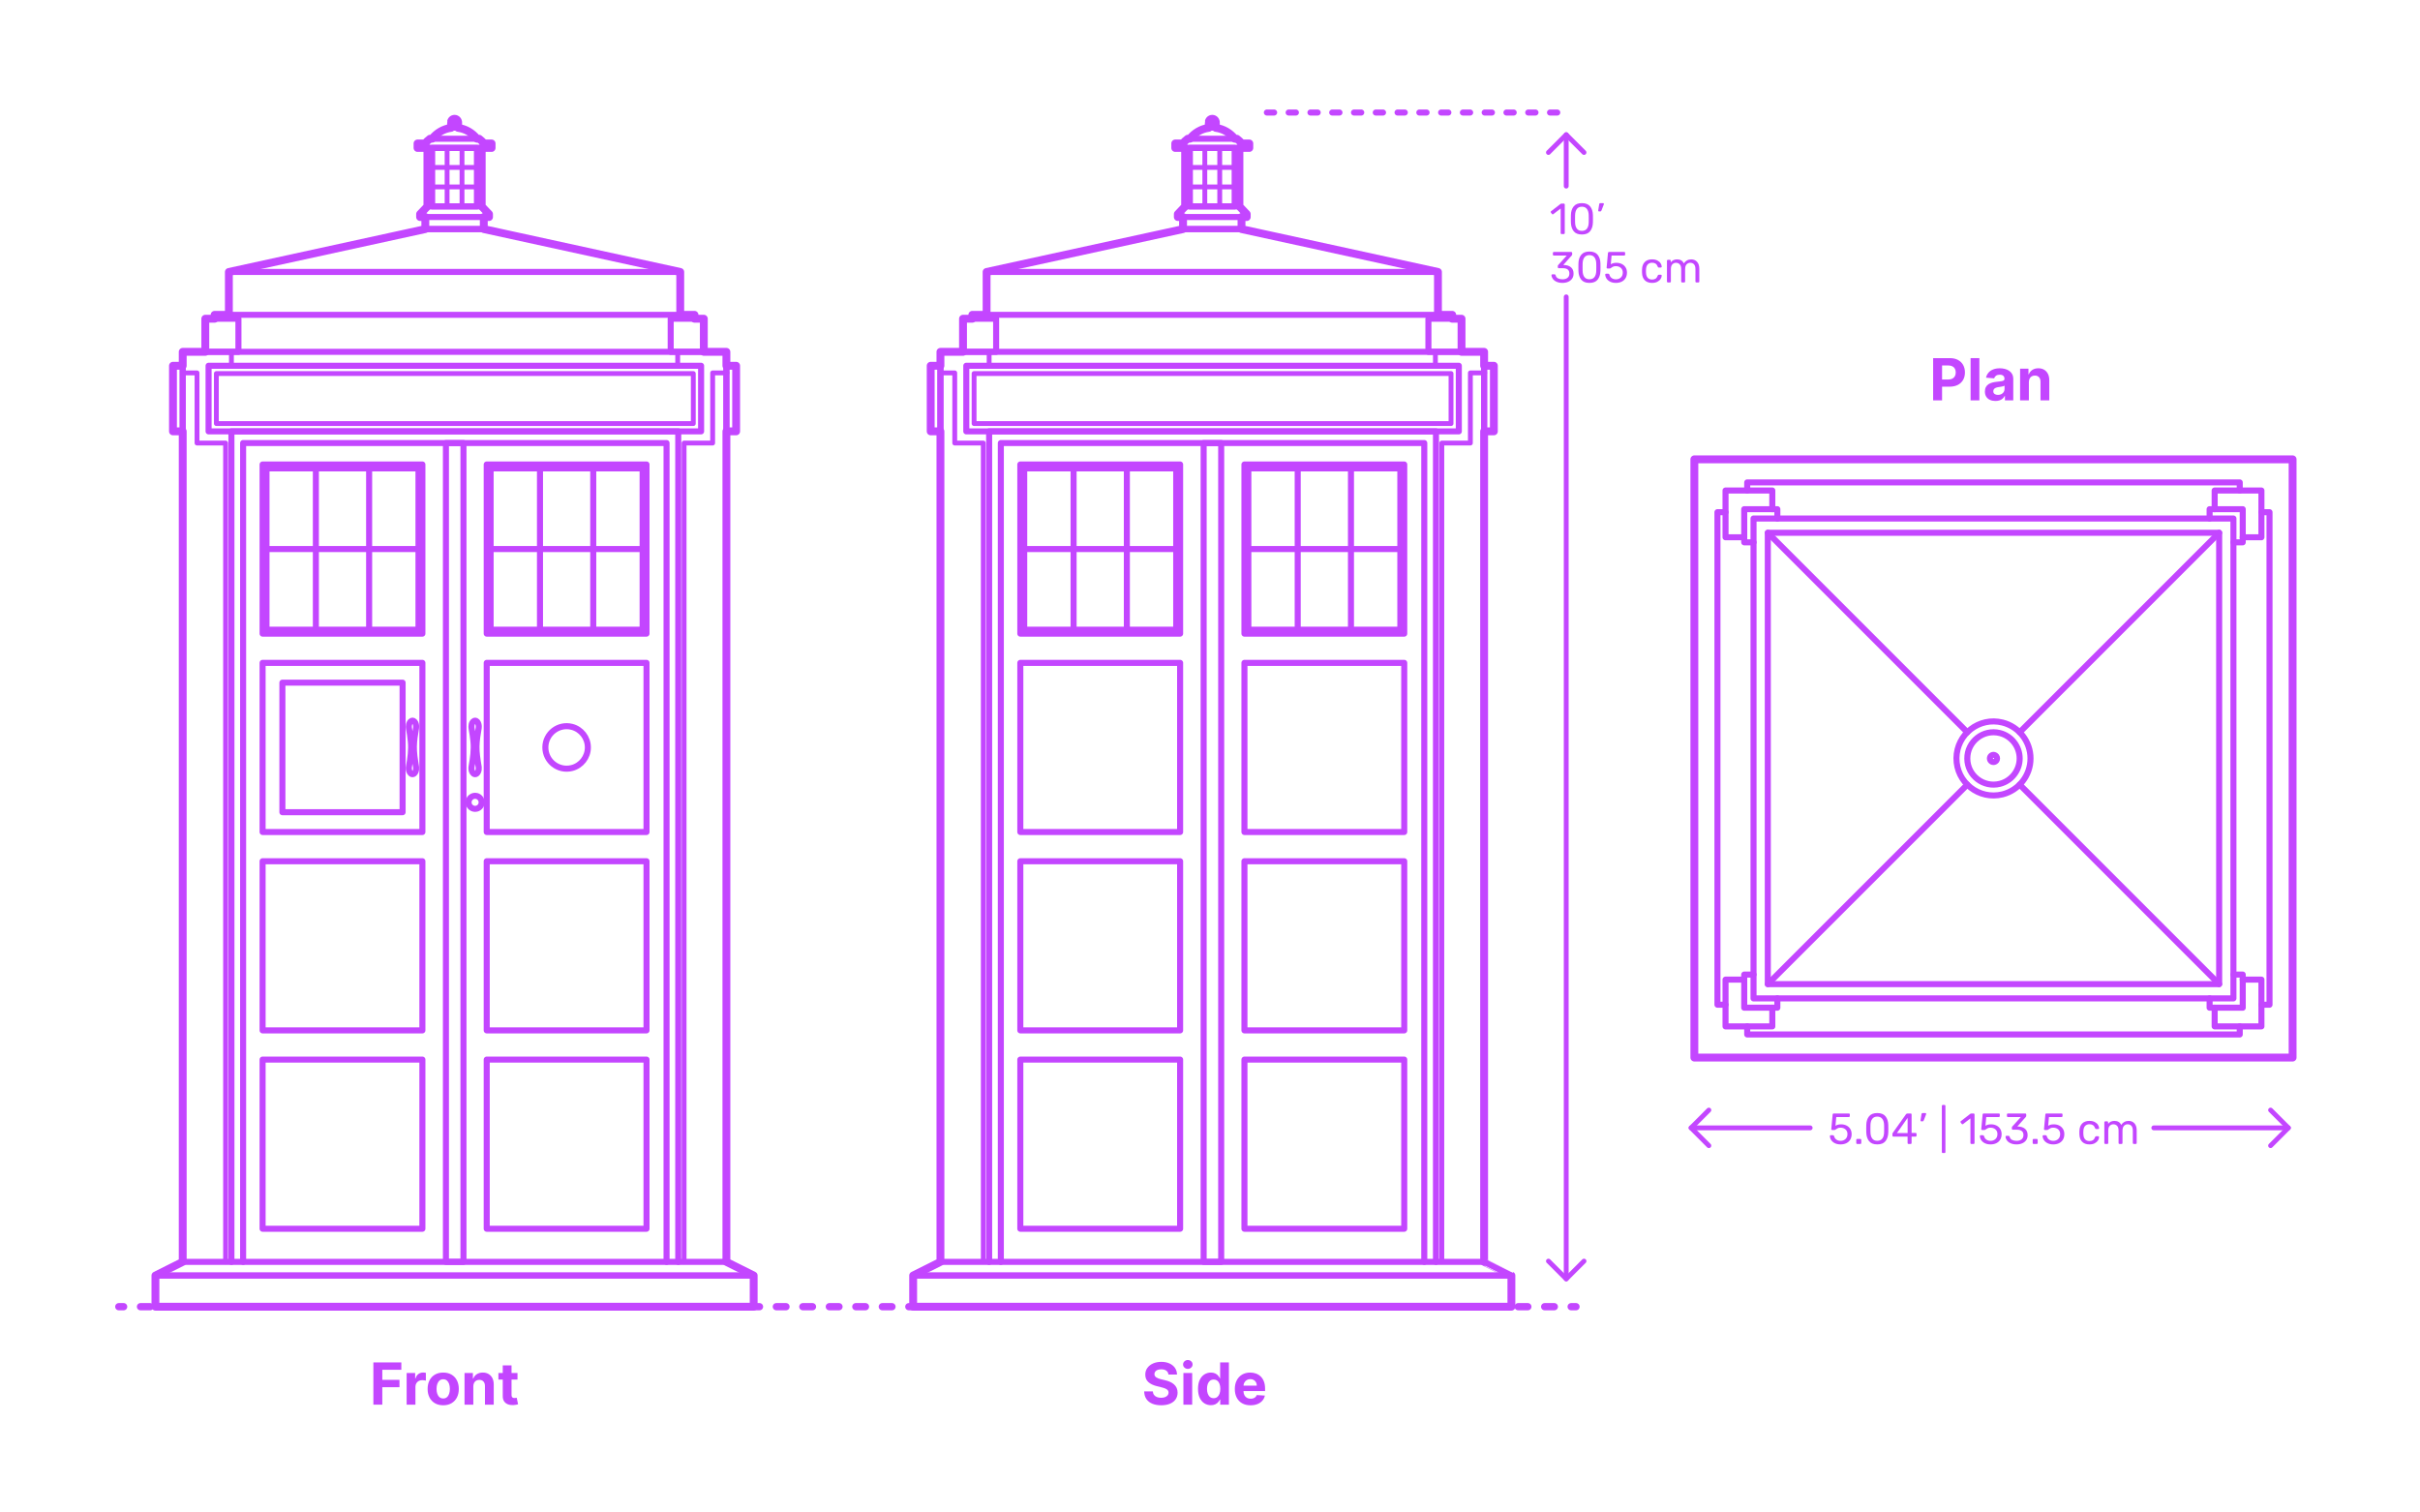 <svg xmlns="http://www.w3.org/2000/svg" xmlns:xlink="http://www.w3.org/1999/xlink" width="1e3" height="625" viewBox="0 0 1e3 625" enable-background="new 0 0 1000 625"><g id="FILL-BACKGROUND"><rect x="0" fill="#fff" width="1e3" height="625"/></g><g id="N-TEXT"><g id="MTEXT_87_"><g><g><g><path fill="#c346ff" d="M798.816 165.443v-17.454h6.887c1.324.0 2.452.251 3.384.754s1.644 1.199 2.135 2.088c.491.89.737 1.913.737 3.072s-.25 2.182-.75 3.068-1.223 1.577-2.169 2.071-2.09.741-3.431.741h-4.389v-2.957h3.792c.71.0 1.297-.124 1.76-.371s.81-.591 1.04-1.031.346-.947.346-1.521c0-.579-.115-1.086-.346-1.521-.23-.435-.578-.772-1.044-1.014s-1.057-.362-1.772-.362h-2.489v14.438H798.816z"/><path fill="#c346ff" d="M817.924 147.989v17.454h-3.63v-17.454h3.63z"/><path fill="#c346ff" d="M824.555 165.69c-.835.0-1.579-.146-2.232-.438-.654-.293-1.17-.728-1.547-1.305-.378-.576-.567-1.297-.567-2.16.0-.728.134-1.338.4-1.832.268-.495.631-.893 1.092-1.193.46-.301.984-.528 1.572-.682s1.206-.262 1.854-.324c.761-.079 1.375-.154 1.841-.226s.804-.178 1.015-.32c.21-.142.314-.352.314-.63v-.052c0-.539-.169-.957-.507-1.253-.338-.295-.816-.442-1.436-.442-.654.0-1.174.144-1.56.43-.387.287-.643.646-.768 1.078l-3.357-.272c.17-.795.505-1.484 1.005-2.066.5-.583 1.146-1.031 1.939-1.347.792-.315 1.711-.474 2.757-.474.728.0 1.425.086 2.093.256.667.171 1.261.435 1.781.793.52.357.93.816 1.231 1.376s.451 1.229.451 2.008v8.829h-3.443v-1.815h-.102c-.211.409-.492.769-.844 1.078-.353.31-.775.552-1.271.725C825.773 165.604 825.202 165.69 824.555 165.69zM825.595 163.185c.534.0 1.006-.106 1.415-.319s.729-.501.963-.865c.232-.363.35-.775.35-1.235v-1.39c-.114.074-.269.141-.465.2s-.416.114-.66.162c-.245.049-.489.091-.733.128s-.466.069-.665.098c-.426.062-.798.162-1.116.299-.318.136-.565.319-.741.55-.177.229-.265.516-.265.856.0.494.181.871.541 1.129C824.579 163.056 825.038 163.185 825.595 163.185z"/><path fill="#c346ff" d="M838.378 157.875v7.568h-3.63v-13.091h3.46v2.31h.153c.29-.762.775-1.365 1.457-1.812.683-.445 1.509-.669 2.48-.669.909.0 1.701.199 2.378.597.676.398 1.201.965 1.576 1.7.375.736.562 1.612.562 2.63v8.335h-3.63v-7.688c.005-.801-.199-1.428-.614-1.879-.415-.452-.985-.678-1.713-.678-.488.0-.919.105-1.291.315s-.662.516-.869.916C838.49 156.831 838.384 157.312 838.378 157.875z"/></g></g></g></g><g id="MTEXT_5_"><g><g><g><path fill="#c346ff" d="M154.285 580.443v-17.454h11.558v3.042h-7.867v4.159h7.1v3.043h-7.1v7.21h-3.691z"/><path fill="#c346ff" d="M168.033 580.443v-13.091h3.52v2.284h.137c.238-.812.639-1.428 1.201-1.846.562-.417 1.21-.626 1.943-.626.182.0.378.012.588.034s.395.054.554.094v3.222c-.17-.052-.406-.097-.707-.137s-.577-.06-.826-.06c-.534.0-1.011.115-1.428.345-.418.23-.747.55-.989.959-.241.409-.362.881-.362 1.415v7.406H168.033z"/><path fill="#c346ff" d="M183.144 580.699c-1.323.0-2.467-.283-3.43-.849-.964-.564-1.706-1.354-2.229-2.369-.522-1.014-.783-2.191-.783-3.532.0-1.353.261-2.536.783-3.55.523-1.015 1.266-1.804 2.229-2.369.963-.565 2.106-.849 3.43-.849s2.468.283 3.431.849 1.706 1.354 2.229 2.369c.522 1.014.784 2.197.784 3.55.0 1.341-.262 2.519-.784 3.532-.522 1.015-1.266 1.805-2.229 2.369C185.611 580.416 184.468 580.699 183.144 580.699zM183.161 577.887c.602.0 1.104-.172 1.509-.516.403-.344.708-.814.916-1.411.207-.596.311-1.275.311-2.036.0-.762-.104-1.44-.311-2.037-.208-.597-.513-1.068-.916-1.415-.404-.347-.907-.52-1.509-.52-.608.0-1.118.173-1.53.52s-.722.818-.929 1.415-.312 1.275-.312 2.037c0 .761.104 1.44.312 2.036.207.597.517 1.067.929 1.411S182.553 577.887 183.161 577.887z"/><path fill="#c346ff" d="M195.586 572.875v7.568h-3.63v-13.091h3.46v2.31h.153c.29-.762.775-1.365 1.457-1.812.683-.445 1.509-.669 2.48-.669.909.0 1.701.199 2.378.597.676.398 1.201.965 1.576 1.7.375.736.562 1.612.562 2.63v8.335h-3.63v-7.688c.005-.801-.199-1.428-.614-1.879-.415-.452-.985-.678-1.713-.678-.488.0-.919.105-1.291.315s-.662.516-.869.916C195.698 571.831 195.592 572.312 195.586 572.875z"/><path fill="#c346ff" d="M213.842 567.353v2.728h-7.884v-2.728H213.842zM207.748 564.216h3.631v12.205c0 .335.051.595.153.779.102.185.245.314.43.388.185.074.399.111.644.111.171.0.341-.016.512-.047s.301-.056.392-.072l.571 2.701c-.182.057-.438.124-.767.2-.33.077-.73.124-1.202.141-.875.034-1.641-.082-2.297-.35-.656-.267-1.166-.682-1.529-1.244-.364-.562-.543-1.272-.537-2.131V564.216z"/></g></g></g></g><g id="MTEXT_2_"><g><g><g><path fill="#c346ff" d="M482.829 568.009c-.067-.688-.36-1.222-.877-1.603-.518-.381-1.219-.571-2.105-.571-.603.0-1.111.084-1.525.252-.415.168-.731.399-.95.694-.219.296-.328.631-.328 1.006-.012.312.055.585.2.818.145.232.345.434.601.601.256.168.551.312.887.435.335.122.692.226 1.073.312l1.568.375c.762.17 1.46.397 2.097.682s1.188.634 1.653 1.048c.466.415.828.903 1.087 1.466.258.562.391 1.208.396 1.936-.006 1.067-.277 1.992-.814 2.773s-1.31 1.387-2.318 1.815c-1.008.429-2.223.644-3.644.644-1.409.0-2.635-.216-3.677-.647-1.043-.432-1.855-1.072-2.438-1.922-.583-.85-.889-1.902-.917-3.158h3.571c.04.586.209 1.073.507 1.462.299.39.699.682 1.202.878s1.072.294 1.709.294c.625.0 1.169-.091 1.632-.272s.822-.435 1.078-.759.384-.696.384-1.116c0-.393-.115-.722-.346-.989-.229-.267-.565-.494-1.005-.682s-.979-.357-1.615-.511l-1.9-.478c-1.472-.358-2.634-.918-3.486-1.679-.853-.762-1.275-1.787-1.27-3.077-.006-1.057.276-1.979.848-2.77s1.356-1.406 2.356-1.85 2.137-.665 3.409-.665c1.296.0 2.428.222 3.396.665s1.723 1.06 2.263 1.85.818 1.704.835 2.744H482.829z"/><path fill="#c346ff" d="M490.841 565.665c-.54.0-1.003-.179-1.39-.537-.386-.357-.579-.79-.579-1.295.0-.506.193-.939.579-1.3.387-.361.847-.542 1.381-.542.546.0 1.01.18 1.394.537.384.358.575.79.575 1.296s-.191.938-.575 1.3C491.842 565.484 491.381 565.665 490.841 565.665zM489.009 580.443v-13.091h3.63v13.091h-3.63z"/><path fill="#c346ff" d="M500.359 580.656c-.994.0-1.894-.257-2.697-.771-.804-.514-1.44-1.272-1.909-2.275s-.703-2.234-.703-3.694c0-1.5.241-2.749.725-3.746.482-.997 1.126-1.744 1.931-2.241.804-.497 1.686-.746 2.646-.746.732.0 1.345.124 1.836.371s.89.554 1.193.921c.304.366.535.726.694 1.078h.111v-6.562h3.622v17.454h-3.58v-2.097h-.153c-.17.364-.41.724-.72 1.078-.31.355-.71.649-1.202.882C501.662 580.54 501.064 580.656 500.359 580.656zM501.51 577.768c.586.0 1.081-.161 1.487-.481.406-.321.719-.771.938-1.352.219-.579.328-1.258.328-2.037.0-.778-.107-1.454-.323-2.028-.216-.573-.528-1.017-.938-1.329s-.906-.469-1.492-.469c-.596.0-1.099.162-1.508.485-.409.324-.719.773-.93 1.347-.21.574-.314 1.239-.314 1.994.0.762.106 1.434.319 2.016.213.583.522 1.037.929 1.364C500.412 577.604 500.914 577.768 501.51 577.768z"/><path fill="#c346ff" d="M516.749 580.699c-1.347.0-2.505-.274-3.474-.822-.969-.549-1.714-1.327-2.237-2.336-.522-1.008-.783-2.203-.783-3.583.0-1.347.261-2.528.783-3.546.523-1.017 1.261-1.81 2.212-2.378.952-.568 2.069-.853 3.354-.853.864.0 1.669.139 2.417.414.747.275 1.4.688 1.96 1.239.56.552.995 1.243 1.308 2.076.312.832.469 1.805.469 2.919v.997h-11.054v-2.25h7.637c0-.522-.114-.986-.341-1.39-.228-.403-.541-.72-.942-.95-.4-.23-.864-.345-1.394-.345-.551.0-1.038.126-1.461.379-.424.253-.755.591-.993 1.015-.238.423-.361.894-.366 1.41v2.139c0 .648.12 1.208.362 1.68.241.472.583.835 1.026 1.091s.969.384 1.577.384c.403.0.772-.058 1.107-.171.336-.113.622-.284.861-.512.238-.227.42-.505.545-.835l3.358.222c-.171.807-.519 1.51-1.044 2.109s-1.202 1.065-2.028 1.397C518.781 580.533 517.828 580.699 516.749 580.699z"/></g></g></g></g></g><g id="_x32_D_x24_AG-DIAGRAM"><g id="POLYLINE_85_"><g><g><line fill="none" stroke="#c346ff" stroke-width="3" stroke-linecap="round" stroke-linejoin="round" x1="49.087" y1="539.962" x2="51.087" y2="539.962"/><line fill="none" stroke="#c346ff" stroke-width="3" stroke-linecap="round" stroke-linejoin="round" stroke-dasharray="3.981,6.967" x1="58.054" y1="539.962" x2="645.756" y2="539.962"/><line fill="none" stroke="#c346ff" stroke-width="3" stroke-linecap="round" stroke-linejoin="round" x1="649.239" y1="539.962" x2="651.239" y2="539.962"/></g></g></g></g><g id="N-DIMENSIONS"><g><g id="POLYLINE_669_"><polyline fill="none" stroke="#c346ff" stroke-width="2" stroke-linecap="round" stroke-linejoin="round" stroke-miterlimit="10" points="654.546,521.129 647.198,528.476 639.851,521.129"/></g><g id="POLYLINE_668_"><polyline fill="none" stroke="#c346ff" stroke-width="2" stroke-linecap="round" stroke-linejoin="round" stroke-miterlimit="10" points="654.546,63.006 647.198,55.658 639.851,63.006"/></g><g id="MTEXT_1_"><g><g><g><path fill="#c346ff" d="M645.013 96.604c-.072-.078-.108-.177-.108-.297V86.154l-3.023 2.322c-.084.072-.174.107-.27.107-.108.0-.21-.059-.306-.18l-.433-.558c-.06-.084-.09-.168-.09-.252.0-.132.06-.239.18-.324l3.906-3.024c.132-.083.288-.125.468-.125h.846c.12.0.219.039.297.117s.117.177.117.297v11.771c0 .12-.039.219-.117.297s-.177.117-.297.117h-.882C645.181 96.721 645.085 96.682 645.013 96.604z"/><path fill="#c346ff" d="M650.277 95.541c-.714-.905-1.095-2.09-1.143-3.555l-.019-1.548.019-1.602c.036-1.452.417-2.631 1.143-3.537.727-.906 1.857-1.358 3.394-1.358 1.548.0 2.685.452 3.411 1.358s1.106 2.085 1.143 3.537c.012.336.018.87.018 1.602.0.708-.006 1.224-.018 1.548-.048 1.465-.429 2.649-1.143 3.555-.715.906-1.852 1.359-3.411 1.359C652.123 96.9 650.991 96.447 650.277 95.541zM655.759 94.488c.468-.611.714-1.476.738-2.592.012-.348.018-.846.018-1.494.0-.66-.006-1.152-.018-1.476-.024-1.104-.273-1.965-.747-2.583-.475-.618-1.168-.928-2.079-.928-.912.0-1.603.31-2.07.928s-.714 1.479-.738 2.583l-.018 1.476.018 1.494c.024 1.116.271 1.98.738 2.592.468.612 1.158.918 2.07.918C654.595 95.406 655.291 95.101 655.759 94.488z"/><path fill="#c346ff" d="M660.475 87.262c-.048-.066-.066-.158-.054-.279l.396-2.52c.048-.348.216-.521.504-.521h1.152c.084.0.153.029.207.09.054.06.081.132.081.215.0.121-.018.217-.054.289l-.937 2.43c-.06.132-.126.23-.198.297-.071.066-.18.1-.323.1h-.559C660.595 87.361 660.522 87.328 660.475 87.262z"/><path fill="#c346ff" d="M643.231 116.441c-.685-.307-1.203-.705-1.558-1.197-.354-.492-.543-1.002-.566-1.529.0-.108.036-.195.107-.262.072-.066.162-.1.271-.1h.81c.132.0.24.027.324.082.084.054.15.158.198.314.155.612.495 1.045 1.017 1.297s1.137.377 1.845.377c.864.0 1.551-.207 2.062-.621.51-.414.765-1.004.765-1.772.0-1.464-.895-2.196-2.682-2.196h-1.692c-.12.0-.219-.039-.297-.117s-.117-.176-.117-.297v-.468c0-.181.066-.336.198-.468l3.51-3.889h-5.327c-.12.0-.22-.035-.298-.107s-.116-.168-.116-.288v-.647c0-.133.038-.237.116-.315s.178-.117.298-.117h7.127c.132.0.237.039.315.117.077.078.117.183.117.315v.594c0 .132-.061.27-.181.414l-3.51 3.941h.288c1.224.036 2.192.354 2.907.954.714.601 1.07 1.476 1.07 2.628.0.792-.195 1.474-.585 2.043-.39.57-.933 1.008-1.629 1.314s-1.482.459-2.357.459C644.725 116.9 643.915 116.747 643.231 116.441z"/><path fill="#c346ff" d="M653.392 115.541c-.714-.906-1.096-2.091-1.144-3.555l-.018-1.549.018-1.602c.036-1.451.417-2.631 1.144-3.537.726-.906 1.856-1.358 3.393-1.358 1.548.0 2.686.452 3.411 1.358s1.107 2.086 1.144 3.537c.012.336.018.871.018 1.602.0.709-.006 1.225-.018 1.549-.049 1.464-.43 2.648-1.144 3.555s-1.851 1.359-3.411 1.359C655.236 116.9 654.105 116.447 653.392 115.541zM658.872 114.488c.469-.612.714-1.477.738-2.592.012-.348.019-.846.019-1.494.0-.66-.007-1.152-.019-1.477-.024-1.104-.273-1.965-.747-2.582-.474-.619-1.167-.928-2.079-.928s-1.602.309-2.069.928c-.469.617-.715 1.479-.738 2.582l-.019 1.477.019 1.494c.023 1.115.27 1.979.738 2.592.468.611 1.157.918 2.069.918C657.708 115.406 658.404 115.1 658.872 114.488z"/><path fill="#c346ff" d="M665.389 116.414c-.66-.324-1.164-.747-1.512-1.27-.349-.521-.534-1.082-.559-1.682v-.037c0-.096.036-.174.108-.233.071-.06.155-.091.252-.091h.882c.252.0.414.133.486.396.18.648.513 1.131.999 1.449.485.318 1.047.477 1.683.477.815.0 1.494-.248 2.034-.746s.81-1.186.81-2.062c0-.804-.27-1.442-.81-1.917s-1.219-.711-2.034-.711c-.432.0-.78.054-1.044.162-.265.107-.534.264-.811.468-.155.12-.285.207-.387.261-.102.055-.213.082-.333.082h-.864c-.107.0-.204-.039-.287-.117-.085-.078-.12-.172-.108-.279l.558-5.994c.036-.3.187-.45.45-.45h6.229c.132.0.233.036.306.108s.108.174.108.306v.666c0 .12-.039.216-.117.288s-.178.107-.297.107h-5.185l-.324 3.619c.576-.408 1.351-.613 2.322-.613.804.0 1.536.16 2.196.478.659.318 1.185.783 1.575 1.396.39.611.585 1.338.585 2.178.0.889-.195 1.652-.585 2.295-.391.643-.931 1.128-1.62 1.458-.69.33-1.479.495-2.367.495C666.828 116.9 666.048 116.738 665.389 116.414z"/><path fill="#c346ff" d="M679.662 115.811c-.72-.725-1.098-1.742-1.134-3.051l-.019-.72.019-.72c.036-1.309.414-2.324 1.134-3.051s1.722-1.09 3.006-1.09c.864.0 1.593.153 2.187.459.595.307 1.038.688 1.332 1.144s.453.912.478 1.368c.012.107-.027.204-.117.287-.09.085-.188.127-.297.127h-.792c-.12.0-.21-.027-.271-.081-.06-.054-.119-.153-.18-.298-.216-.587-.513-1.004-.891-1.25s-.855-.369-1.432-.369c-.756.0-1.355.234-1.8.701-.444.469-.684 1.183-.72 2.143l-.018.63.018.63c.036.961.275 1.674.72 2.143.444.468 1.044.701 1.8.701.588.0 1.068-.123 1.44-.369.372-.245.666-.662.882-1.25.061-.145.12-.243.18-.297.061-.055.15-.082.271-.082h.792c.108.0.207.043.297.127s.129.18.117.287c-.024.445-.184.895-.478 1.351s-.737.84-1.332 1.151c-.594.312-1.322.469-2.187.469C681.384 116.9 680.382 116.537 679.662 115.811z"/><path fill="#c346ff" d="M688.94 116.604c-.078-.078-.116-.178-.116-.297v-8.532c0-.12.038-.22.116-.298.078-.077.178-.116.298-.116h.756c.119.0.216.039.288.116.071.078.107.178.107.298v.612c.648-.805 1.524-1.207 2.628-1.207 1.319.0 2.256.553 2.808 1.656.288-.504.699-.906 1.233-1.205.533-.301 1.131-.451 1.791-.451.983.0 1.788.336 2.412 1.008.623.673.936 1.645.936 2.916v5.203c0 .119-.039.219-.117.297s-.177.117-.297.117h-.773c-.12.0-.22-.039-.298-.117s-.116-.178-.116-.297v-5.041c0-.959-.198-1.646-.595-2.061-.396-.414-.918-.621-1.565-.621-.576.0-1.071.213-1.485.639-.414.427-.621 1.107-.621 2.043v5.041c0 .119-.039.219-.117.297s-.177.117-.297.117h-.792c-.12.0-.219-.039-.297-.117s-.117-.178-.117-.297v-5.041c0-.947-.207-1.631-.62-2.051-.414-.42-.928-.631-1.539-.631-.576.0-1.071.211-1.485.631s-.62 1.098-.62 2.033v5.059c0 .119-.04.219-.117.297-.078.078-.178.117-.297.117h-.792C689.118 116.721 689.019 116.682 688.94 116.604z"/></g></g></g></g><g id="POLYLINE_667_"><line fill="none" stroke="#c346ff" stroke-width="2" stroke-linecap="round" stroke-linejoin="round" stroke-miterlimit="10" x1="647.198" y1="528.476" x2="647.198" y2="122.672"/></g><g id="POLYLINE_666_"><line fill="none" stroke="#c346ff" stroke-width="2" stroke-linecap="round" stroke-linejoin="round" stroke-miterlimit="10" x1="647.198" y1="76.909" x2="647.198" y2="55.658"/></g></g><g><g id="POLYLINE_792_"><polyline fill="none" stroke="#c346ff" stroke-width="2" stroke-linecap="round" stroke-linejoin="round" stroke-miterlimit="10" points="938.26,458.72 945.608,466.067 938.26,473.415"/></g><g id="POLYLINE_791_"><polyline fill="none" stroke="#c346ff" stroke-width="2" stroke-linecap="round" stroke-linejoin="round" stroke-miterlimit="10" points="706.137,458.72 698.789,466.067 706.137,473.415"/></g><g id="MTEXT_3_"><g><g><g><path fill="#c346ff" d="M758.231 472.414c-.66-.323-1.164-.746-1.512-1.269-.349-.522-.534-1.083-.559-1.683v-.036c0-.097.036-.174.108-.233.071-.061.155-.091.252-.091h.882c.252.0.414.132.486.396.18.648.513 1.132.999 1.449.485.318 1.046.478 1.682.478.816.0 1.494-.249 2.034-.747s.811-1.186.811-2.061c0-.805-.271-1.443-.811-1.918-.54-.474-1.218-.711-2.034-.711-.432.0-.779.055-1.044.162-.264.108-.534.265-.81.469-.155.119-.285.207-.387.261s-.213.081-.333.081h-.864c-.107.0-.204-.039-.287-.117-.085-.078-.12-.171-.108-.279l.558-5.994c.036-.299.187-.449.45-.449h6.228c.132.0.234.035.306.107s.108.174.108.307v.666c0 .119-.039.215-.117.287s-.177.108-.297.108h-5.184l-.324 3.618c.576-.408 1.35-.612 2.322-.612.804.0 1.535.159 2.195.478s1.186.783 1.575 1.395c.39.612.585 1.338.585 2.178.0.889-.195 1.653-.585 2.295-.39.643-.93 1.129-1.62 1.459-.689.33-1.479.494-2.367.494C759.671 472.9 758.891 472.738 758.231 472.414z"/><path fill="#c346ff" d="M767.168 472.604c-.078-.078-.117-.177-.117-.297v-1.242c0-.119.039-.222.117-.306s.177-.126.297-.126h1.242c.12.0.219.042.297.126s.117.187.117.306v1.242c0 .12-.039.219-.117.297s-.177.117-.297.117h-1.242C767.345 472.721 767.246 472.682 767.168 472.604z"/><path fill="#c346ff" d="M772.334 471.541c-.714-.905-1.096-2.09-1.144-3.555l-.018-1.548.018-1.602c.036-1.452.417-2.631 1.144-3.537.726-.906 1.856-1.358 3.393-1.358 1.548.0 2.686.452 3.411 1.358s1.107 2.085 1.144 3.537c.012.336.018.87.018 1.602.0.708-.006 1.224-.018 1.548-.049 1.465-.43 2.649-1.144 3.555s-1.851 1.359-3.411 1.359C774.179 472.9 773.048 472.447 772.334 471.541zM777.814 470.488c.469-.611.714-1.476.738-2.592.012-.348.019-.846.019-1.494.0-.66-.007-1.152-.019-1.476-.024-1.104-.273-1.965-.747-2.583s-1.167-.928-2.079-.928-1.602.31-2.069.928c-.469.618-.715 1.479-.738 2.583l-.019 1.476.019 1.494c.023 1.116.27 1.98.738 2.592.468.612 1.157.918 2.069.918C776.65 471.406 777.347 471.101 777.814 470.488z"/><path fill="#c346ff" d="M788.372 472.604c-.078-.078-.117-.177-.117-.297v-2.628h-5.85c-.12.0-.22-.039-.298-.117-.078-.077-.116-.177-.116-.297v-.666c0-.168.065-.348.197-.54l5.418-7.632c.061-.097.15-.171.271-.226.12-.054.252-.08.396-.08h1.225c.132.0.233.035.306.107s.108.174.108.307v7.631h1.638c.12.0.219.039.297.117s.117.178.117.297v.685c0 .12-.039.22-.117.297-.078.078-.177.117-.297.117h-1.638v2.628c0 .12-.039.219-.117.297s-.178.117-.297.117h-.828C788.549 472.721 788.45 472.682 788.372 472.604zM783.863 468.203h4.409v-6.265L783.863 468.203z"/><path fill="#c346ff" d="M793.655 463.262c-.049-.066-.066-.158-.055-.279l.396-2.52c.048-.348.216-.521.504-.521h1.152c.083.0.152.029.207.09.054.06.08.132.08.215.0.121-.018.217-.054.289l-.936 2.43c-.061.132-.126.23-.198.297s-.18.1-.324.1h-.558C793.774 463.361 793.703 463.328 793.655 463.262z"/><path fill="#c346ff" d="M802.528 476.348c-.071-.078-.107-.178-.107-.297v-19.044c0-.12.036-.219.107-.298.072-.077.168-.116.288-.116h.666c.12.0.219.039.297.116.078.079.117.178.117.298v19.044c0 .119-.039.219-.117.297s-.177.117-.297.117h-.666C802.696 476.465 802.601 476.426 802.528 476.348z"/><path fill="#c346ff" d="M814.336 472.604c-.072-.078-.108-.177-.108-.297v-10.152l-3.024 2.322c-.084.072-.174.107-.27.107-.108.0-.21-.059-.306-.18l-.433-.558c-.06-.084-.09-.168-.09-.252.0-.132.06-.239.18-.324l3.906-3.024c.132-.083.288-.125.468-.125h.847c.119.0.219.039.297.117s.117.177.117.297v11.771c0 .12-.039.219-.117.297s-.178.117-.297.117h-.883C814.504 472.721 814.407 472.682 814.336 472.604z"/><path fill="#c346ff" d="M820.203 472.414c-.66-.323-1.164-.746-1.512-1.269-.349-.522-.534-1.083-.558-1.683v-.036c0-.097.035-.174.107-.233.072-.061.156-.091.252-.091h.882c.252.0.414.132.486.396.18.648.513 1.132.999 1.449.486.318 1.047.478 1.683.478.816.0 1.494-.249 2.034-.747s.811-1.186.811-2.061c0-.805-.271-1.443-.811-1.918-.54-.474-1.218-.711-2.034-.711-.432.0-.779.055-1.044.162-.264.108-.534.265-.81.469-.156.119-.285.207-.387.261-.103.054-.214.081-.333.081h-.864c-.108.0-.204-.039-.288-.117s-.12-.171-.108-.279l.559-5.994c.036-.299.186-.449.45-.449h6.228c.132.0.234.035.306.107s.108.174.108.307v.666c0 .119-.039.215-.117.287s-.177.108-.297.108h-5.184l-.324 3.618c.576-.408 1.35-.612 2.322-.612.804.0 1.535.159 2.195.478s1.186.783 1.575 1.395c.39.612.585 1.338.585 2.178.0.889-.195 1.653-.585 2.295-.39.643-.93 1.129-1.62 1.459-.689.33-1.479.494-2.367.494C821.644 472.9 820.863 472.738 820.203 472.414z"/><path fill="#c346ff" d="M830.859 472.441c-.685-.306-1.203-.705-1.558-1.197-.354-.491-.543-1.002-.566-1.529.0-.107.036-.195.107-.262.072-.065.162-.099.271-.099h.81c.132.0.24.027.324.081.084.055.15.159.198.314.155.613.495 1.045 1.017 1.297s1.137.378 1.845.378c.864.0 1.551-.207 2.062-.621.51-.414.765-1.005.765-1.772.0-1.465-.894-2.197-2.682-2.197h-1.692c-.12.0-.219-.038-.297-.116s-.117-.177-.117-.297v-.468c0-.181.066-.336.198-.469l3.51-3.888h-5.327c-.12.0-.22-.036-.298-.108s-.116-.168-.116-.287v-.648c0-.132.038-.236.116-.314s.178-.117.298-.117h7.127c.132.0.237.039.315.117s.117.183.117.314v.594c0 .133-.061.27-.181.414l-3.51 3.942h.288c1.225.036 2.193.354 2.907.954s1.071 1.476 1.071 2.627c0 .793-.195 1.475-.585 2.044-.391.569-.934 1.008-1.63 1.313-.695.307-1.481.459-2.357.459C832.353 472.9 831.543 472.748 830.859 472.441z"/><path fill="#c346ff" d="M840.065 472.604c-.078-.078-.117-.177-.117-.297v-1.242c0-.119.039-.222.117-.306s.177-.126.297-.126h1.242c.12.0.219.042.297.126s.117.187.117.306v1.242c0 .12-.039.219-.117.297s-.177.117-.297.117h-1.242C840.242 472.721 840.144 472.682 840.065 472.604z"/><path fill="#c346ff" d="M846.123 472.414c-.66-.323-1.164-.746-1.513-1.269-.348-.522-.534-1.083-.558-1.683v-.036c0-.097.036-.174.107-.233.072-.061.156-.091.253-.091h.882c.252.0.414.132.485.396.181.648.514 1.132.999 1.449.486.318 1.047.478 1.684.478.815.0 1.494-.249 2.034-.747.539-.498.81-1.186.81-2.061.0-.805-.271-1.443-.81-1.918-.54-.474-1.219-.711-2.034-.711-.433.0-.78.055-1.044.162-.265.108-.534.265-.811.469-.156.119-.285.207-.387.261-.103.054-.213.081-.333.081h-.864c-.107.0-.204-.039-.288-.117s-.12-.171-.107-.279l.558-5.994c.036-.299.186-.449.45-.449h6.228c.132.0.234.035.307.107.071.072.107.174.107.307v.666c0 .119-.039.215-.117.287s-.177.108-.297.108h-5.184l-.324 3.618c.576-.408 1.351-.612 2.322-.612.804.0 1.536.159 2.196.478.659.318 1.185.783 1.574 1.395.391.612.585 1.338.585 2.178.0.889-.194 1.653-.585 2.295-.39.643-.93 1.129-1.619 1.459-.69.33-1.479.494-2.367.494C847.562 472.9 846.782 472.738 846.123 472.414z"/><path fill="#c346ff" d="M860.396 471.812c-.72-.726-1.098-1.743-1.134-3.051l-.019-.72.019-.721c.036-1.308.414-2.324 1.134-3.051.72-.726 1.722-1.089 3.006-1.089.864.0 1.593.153 2.188.459.594.306 1.037.687 1.332 1.144.294.455.452.912.477 1.367.012.108-.026.205-.117.288-.09.085-.188.126-.297.126h-.792c-.12.0-.21-.027-.27-.08-.061-.055-.12-.154-.181-.298-.216-.587-.513-1.005-.891-1.251s-.854-.369-1.431-.369c-.756.0-1.356.234-1.801.702-.443.468-.684 1.183-.72 2.142l-.018.631.018.63c.036.96.276 1.674.72 2.142.444.469 1.045.702 1.801.702.588.0 1.067-.123 1.439-.369.372-.245.666-.663.882-1.251.061-.145.12-.242.181-.297.06-.054.149-.081.27-.081h.792c.108.0.207.042.297.126.091.084.129.18.117.288-.024.444-.183.894-.477 1.351-.295.455-.738.84-1.332 1.151-.595.312-1.323.468-2.188.468C862.118 472.9 861.116 472.538 860.396 471.812z"/><path fill="#c346ff" d="M869.675 472.604c-.078-.078-.117-.177-.117-.297v-8.531c0-.121.039-.22.117-.298.078-.077.177-.116.297-.116h.756c.12.0.217.039.288.116.072.078.108.177.108.298v.611c.648-.804 1.523-1.206 2.628-1.206 1.32.0 2.256.552 2.808 1.656.288-.505.699-.906 1.233-1.206s1.131-.45 1.791-.45c.983.0 1.787.336 2.411 1.008.624.673.936 1.645.936 2.916v5.202c0 .12-.039.219-.116.297-.078.078-.178.117-.298.117h-.773c-.12.0-.219-.039-.297-.117s-.117-.177-.117-.297v-5.04c0-.96-.198-1.647-.593-2.062-.396-.414-.918-.621-1.566-.621-.576.0-1.071.214-1.485.64-.413.427-.62 1.106-.62 2.043v5.04c0 .12-.039.219-.117.297s-.178.117-.297.117h-.792c-.12.0-.22-.039-.298-.117s-.116-.177-.116-.297v-5.04c0-.948-.207-1.632-.621-2.052s-.927-.631-1.539-.631c-.576.0-1.071.211-1.485.631s-.621 1.098-.621 2.033v5.059c0 .12-.039.219-.117.297s-.177.117-.297.117h-.792C869.852 472.721 869.753 472.682 869.675 472.604z"/></g></g></g></g><g id="POLYLINE_790_"><line fill="none" stroke="#c346ff" stroke-width="2" stroke-linecap="round" stroke-linejoin="round" stroke-miterlimit="10" x1="945.608" y1="466.067" x2="890" y2="466.067"/></g><g id="POLYLINE_789_"><line fill="none" stroke="#c346ff" stroke-width="2" stroke-linecap="round" stroke-linejoin="round" stroke-miterlimit="10" x1="748" y1="466.067" x2="698.789" y2="466.067"/></g></g></g><g id="_x32_D_x24_AG-GUIDES"><line fill="none" stroke="#c346ff" stroke-width="2.5" stroke-linecap="round" stroke-linejoin="round" stroke-miterlimit="10" stroke-dasharray="3,6" x1="523.5" y1="46.5" x2="647.198" y2="46.5"/></g><g id="_x32_D_x24_AG-DETAILS-DIAGRAM"/><g id="_x32_D_x24_AG-DETAILS"><g id="POLYLINE_2223_"><line fill="none" stroke="#c346ff" stroke-width="2" stroke-linecap="round" stroke-linejoin="round" stroke-miterlimit="10" x1="497.858" y1="85.29" x2="497.858" y2="61.133"/></g><g id="POLYLINE_2224_"><line fill="none" stroke="#c346ff" stroke-width="2" stroke-linecap="round" stroke-linejoin="round" stroke-miterlimit="10" x1="504.023" y1="85.29" x2="504.023" y2="61.133"/></g><g id="POLYLINE_2225_"><line fill="none" stroke="#c346ff" stroke-width="2" stroke-linecap="round" stroke-linejoin="round" stroke-miterlimit="10" x1="491.692" y1="77.238" x2="510.189" y2="77.238"/></g><g id="POLYLINE_2226_"><line fill="none" stroke="#c346ff" stroke-width="2" stroke-linecap="round" stroke-linejoin="round" stroke-miterlimit="10" x1="491.692" y1="69.185" x2="510.189" y2="69.185"/></g><g id="POLYLINE_2227_"><polyline fill="none" stroke="#c346ff" stroke-width="2" stroke-linecap="round" stroke-linejoin="round" stroke-miterlimit="10" points="388.609,154.094 394.521,154.094 394.521,183.082 406.32,183.082 406.32,521.441"/></g><g id="POLYLINE_2228_"><polyline fill="none" stroke="#c346ff" stroke-width="2" stroke-linecap="round" stroke-linejoin="round" stroke-miterlimit="10" points="613.502,154.094 607.591,154.094 607.591,183.082 595.791,183.082 595.791,521.441"/></g><g id="POLYLINE_2229_"><rect x="402.515" y="154.36" fill="none" stroke="#c346ff" stroke-width="2" stroke-linecap="round" stroke-linejoin="round" stroke-miterlimit="10" width="197.082" height="20.671"/></g><g id="POLYLINE_2230_"><line fill="none" stroke="#c346ff" stroke-width="2" stroke-linecap="round" stroke-linejoin="round" stroke-miterlimit="10" x1="408.736" y1="151.139" x2="408.736" y2="145.394"/></g><g id="POLYLINE_2231_"><line fill="none" stroke="#c346ff" stroke-width="2" stroke-linecap="round" stroke-linejoin="round" stroke-miterlimit="10" x1="593.145" y1="151.139" x2="593.145" y2="145.394"/></g><g id="POLYLINE_2232_"><line fill="none" stroke="#c346ff" stroke-width="2" stroke-linecap="round" stroke-linejoin="round" stroke-miterlimit="10" x1="280.038" y1="151.139" x2="280.038" y2="145.394"/></g><g id="POLYLINE_2233_"><line fill="none" stroke="#c346ff" stroke-width="2" stroke-linecap="round" stroke-linejoin="round" stroke-miterlimit="10" x1="95.629" y1="151.139" x2="95.629" y2="145.394"/></g><g id="POLYLINE_2234_"><rect x="89.408" y="154.36" fill="none" stroke="#c346ff" stroke-width="2" stroke-linecap="round" stroke-linejoin="round" stroke-miterlimit="10" width="197.082" height="20.671"/></g><g id="POLYLINE_2235_"><polyline fill="none" stroke="#c346ff" stroke-width="2" stroke-linecap="round" stroke-linejoin="round" stroke-miterlimit="10" points="300.396,154.094 294.484,154.094 294.484,183.082 282.685,183.082 282.685,521.441"/></g><g id="POLYLINE_2236_"><polyline fill="none" stroke="#c346ff" stroke-width="2" stroke-linecap="round" stroke-linejoin="round" stroke-miterlimit="10" points="75.503,154.094 81.414,154.094 81.414,183.082 93.214,183.082 93.214,521.441"/></g><g id="POLYLINE_2237_"><line fill="none" stroke="#c346ff" stroke-width="2" stroke-linecap="round" stroke-linejoin="round" stroke-miterlimit="10" x1="178.585" y1="69.185" x2="197.082" y2="69.185"/></g><g id="POLYLINE_2238_"><line fill="none" stroke="#c346ff" stroke-width="2" stroke-linecap="round" stroke-linejoin="round" stroke-miterlimit="10" x1="178.585" y1="77.238" x2="197.082" y2="77.238"/></g><g id="POLYLINE_2239_"><line fill="none" stroke="#c346ff" stroke-width="2" stroke-linecap="round" stroke-linejoin="round" stroke-miterlimit="10" x1="190.916" y1="85.29" x2="190.916" y2="61.133"/></g><g id="POLYLINE_2240_"><line fill="none" stroke="#c346ff" stroke-width="2" stroke-linecap="round" stroke-linejoin="round" stroke-miterlimit="10" x1="184.751" y1="85.29" x2="184.751" y2="61.133"/></g></g><g id="_x32_D_x24_AG-POP-CULTURE"><g id="POLYLINE_850_"><polyline fill="none" stroke="#c346ff" stroke-width="2.5" stroke-linecap="round" stroke-linejoin="round" stroke-miterlimit="10" points="713.032,415.172 709.691,415.172 709.691,211.648 713.032,211.648"/></g><g id="POLYLINE_849_"><polyline fill="none" stroke="#c346ff" stroke-width="2.5" stroke-linecap="round" stroke-linejoin="round" stroke-miterlimit="10" points="925.514,424.131 925.514,427.472 721.991,427.472 721.991,424.131"/></g><g id="POLYLINE_848_"><polyline fill="none" stroke="#c346ff" stroke-width="2.5" stroke-linecap="round" stroke-linejoin="round" stroke-miterlimit="10" points="934.473,211.648 937.814,211.648 937.814,415.172 934.473,415.172"/></g><g id="POLYLINE_847_"><polyline fill="none" stroke="#c346ff" stroke-width="2.5" stroke-linecap="round" stroke-linejoin="round" stroke-miterlimit="10" points="721.991,202.69 721.991,199.349 925.514,199.349 925.514,202.69"/></g><g id="POLYLINE_846_"><polyline fill="none" stroke="#c346ff" stroke-width="2.5" stroke-linecap="round" stroke-linejoin="round" stroke-miterlimit="10" points="720.753,404.805 713.032,404.805 713.032,424.131 732.358,424.131 732.358,416.41"/></g><g id="POLYLINE_845_"><polyline fill="none" stroke="#c346ff" stroke-width="2.5" stroke-linecap="round" stroke-linejoin="round" stroke-miterlimit="10" points="724.601,402.721 720.753,402.721 720.753,416.41 734.442,416.41 734.442,412.562"/></g><g id="POLYLINE_844_"><polyline fill="none" stroke="#c346ff" stroke-width="2.5" stroke-linecap="round" stroke-linejoin="round" stroke-miterlimit="10" points="915.147,416.41 915.147,424.131 934.473,424.131 934.473,404.805 926.752,404.805"/></g><g id="POLYLINE_697_"><polyline fill="none" stroke="#c346ff" stroke-width="2.5" stroke-linecap="round" stroke-linejoin="round" stroke-miterlimit="10" points="913.063,412.562 913.063,416.41 926.752,416.41 926.752,402.721 922.904,402.721"/></g><g id="POLYLINE_696_"><polyline fill="none" stroke="#c346ff" stroke-width="2.5" stroke-linecap="round" stroke-linejoin="round" stroke-miterlimit="10" points="926.752,222.016 934.473,222.016 934.473,202.69 915.147,202.69 915.147,210.411"/></g><g id="POLYLINE_679_"><polyline fill="none" stroke="#c346ff" stroke-width="2.5" stroke-linecap="round" stroke-linejoin="round" stroke-miterlimit="10" points="922.904,224.1 926.752,224.1 926.752,210.411 913.063,210.411 913.063,214.259"/></g><g id="POLYLINE_678_"><polyline fill="none" stroke="#c346ff" stroke-width="2.5" stroke-linecap="round" stroke-linejoin="round" stroke-miterlimit="10" points="732.358,210.411 732.358,202.69 713.032,202.69 713.032,222.016 720.753,222.016"/></g><g id="POLYLINE_677_"><polyline fill="none" stroke="#c346ff" stroke-width="2.5" stroke-linecap="round" stroke-linejoin="round" stroke-miterlimit="10" points="734.442,214.259 734.442,210.411 720.753,210.411 720.753,224.1 724.601,224.1"/></g><g id="POLYLINE_676_"><line fill="none" stroke="#c346ff" stroke-width="2.5" stroke-linecap="round" stroke-linejoin="round" stroke-miterlimit="10" x1="730.498" y1="220.155" x2="812.934" y2="302.592"/></g><g id="POLYLINE_675_"><line fill="none" stroke="#c346ff" stroke-width="2.5" stroke-linecap="round" stroke-linejoin="round" stroke-miterlimit="10" x1="917.007" y1="220.155" x2="834.571" y2="302.592"/></g><g id="POLYLINE_674_"><line fill="none" stroke="#c346ff" stroke-width="2.5" stroke-linecap="round" stroke-linejoin="round" stroke-miterlimit="10" x1="917.007" y1="406.665" x2="834.571" y2="324.229"/></g><g id="POLYLINE_673_"><line fill="none" stroke="#c346ff" stroke-width="2.5" stroke-linecap="round" stroke-linejoin="round" stroke-miterlimit="10" x1="730.498" y1="406.665" x2="812.934" y2="324.229"/></g><g id="POLYLINE_672_"><rect x="724.601" y="214.259" fill="none" stroke="#c346ff" stroke-width="2.5" stroke-linecap="round" stroke-linejoin="round" stroke-miterlimit="10" width="198.302" height="198.302"/></g><g id="POLYLINE_671_"><rect x="730.498" y="220.155" fill="none" stroke="#c346ff" stroke-width="2.5" stroke-linecap="round" stroke-linejoin="round" stroke-miterlimit="10" width="186.51" height="186.51"/></g><g id="POLYLINE_670_"><path fill="none" stroke="#c346ff" stroke-width="2.5" stroke-linecap="round" stroke-linejoin="round" stroke-miterlimit="10" d="M825.228 313.41c.001-.325-.111-.65-.311-.906-.199-.257-.487-.445-.802-.524-.432-.112-.911-.013-1.264.262-.355.271-.573.709-.574 1.156-.007.455.212.905.574 1.181.352.275.831.374 1.264.262.316-.079.603-.267.802-.524C825.117 314.06 825.229 313.736 825.228 313.41z"/></g><g id="POLYLINE_665_"><path fill="none" stroke="#c346ff" stroke-width="2.5" stroke-linecap="round" stroke-linejoin="round" stroke-miterlimit="10" d="M834.571 313.41c.013-4.926-3.384-9.291-8.162-10.487-6.879-1.728-13.521 3.489-13.473 10.581.073 7.014 6.671 12.103 13.473 10.393C831.186 322.701 834.584 318.336 834.571 313.41z"/></g><g id="POLYLINE_184_"><path fill="none" stroke="#c346ff" stroke-width="2.5" stroke-linecap="round" stroke-linejoin="round" stroke-miterlimit="10" d="M839.052 313.41c.014-6.974-4.779-13.133-11.544-14.831-9.628-2.415-18.946 4.773-19.055 14.698-.062 10.037 9.319 17.404 19.055 14.965C834.273 326.543 839.066 320.385 839.052 313.41z"/></g><g id="POLYLINE_183_"><rect x="700.148" y="189.806" fill="none" stroke="#c346ff" stroke-width="2.5" stroke-linecap="round" stroke-linejoin="round" stroke-miterlimit="10" width="247.209" height="247.209"/></g><g id="POLYLINE_1189_"><rect x="377.336" y="527.078" fill="none" stroke="#c346ff" stroke-width="2.5" stroke-linecap="round" stroke-linejoin="round" stroke-miterlimit="10" width="247.209" height="12.884"/></g><g id="POLYLINE_1190_"><polygon fill="none" stroke="#c346ff" stroke-width="2.5" stroke-linecap="round" stroke-linejoin="round" stroke-miterlimit="10" points="377.336,527.078 388.609,521.441 613.271,521.441 624.545,527.078"/></g><g id="POLYLINE_1191_"><polyline fill="none" stroke="#c346ff" stroke-width="2.5" stroke-linecap="round" stroke-linejoin="round" stroke-miterlimit="10" points="388.609,521.441 388.609,145.394 613.271,145.394 613.271,521.441"/></g><g id="POLYLINE_1192_"><rect x="397.941" y="131.705" fill="none" stroke="#c346ff" stroke-width="2.5" stroke-linecap="round" stroke-linejoin="round" stroke-miterlimit="10" width="13.689" height="13.689"/></g><g id="POLYLINE_1193_"><rect x="590.251" y="131.705" fill="none" stroke="#c346ff" stroke-width="2.5" stroke-linecap="round" stroke-linejoin="round" stroke-miterlimit="10" width="13.689" height="13.689"/></g><g id="POLYLINE_1194_"><path fill="none" stroke="#c346ff" stroke-width="2.5" stroke-linecap="round" stroke-linejoin="round" stroke-miterlimit="10" d="M600.092 131.705v-1.61c-49.426.0-148.888.0-198.302.0v1.61"/></g><g id="POLYLINE_1195_"><path fill="none" stroke="#c346ff" stroke-width="2.5" stroke-linecap="round" stroke-linejoin="round" stroke-miterlimit="10" d="M594.195 130.095V112.38c-46.487.0-140.034.0-186.51.0v17.715"/></g><g id="POLYLINE_1196_"><rect x="489.723" y="61.133" fill="none" stroke="#c346ff" stroke-width="2.5" stroke-linecap="round" stroke-linejoin="round" stroke-miterlimit="10" width="22.435" height="24.157"/></g><g id="POLYLINE_1197_"><line fill="none" stroke="#c346ff" stroke-width="2.5" stroke-linecap="round" stroke-linejoin="round" stroke-miterlimit="10" x1="488.862" y1="94.664" x2="407.686" y2="112.379"/></g><g id="POLYLINE_1198_"><line fill="none" stroke="#c346ff" stroke-width="2.5" stroke-linecap="round" stroke-linejoin="round" stroke-miterlimit="10" x1="513.019" y1="94.664" x2="594.195" y2="112.379"/></g><g id="POLYLINE_1199_"><line fill="none" stroke="#c346ff" stroke-width="2.5" stroke-linecap="round" stroke-linejoin="round" stroke-miterlimit="10" x1="488.862" y1="94.664" x2="513.019" y2="94.664"/></g><g id="POLYLINE_1200_"><rect x="488.862" y="89.684" fill="none" stroke="#c346ff" stroke-width="2.5" stroke-linecap="round" stroke-linejoin="round" stroke-miterlimit="10" width="24.157" height="4.981"/></g><g id="POLYLINE_1201_"><polyline fill="none" stroke="#c346ff" stroke-width="2.5" stroke-linecap="round" stroke-linejoin="round" stroke-miterlimit="10" points="488.862,89.684 486.701,89.684 486.701,88.467 489.723,85.29"/></g><g id="POLYLINE_1202_"><polyline fill="none" stroke="#c346ff" stroke-width="2.5" stroke-linecap="round" stroke-linejoin="round" stroke-miterlimit="10" points="513.019,89.684 515.179,89.684 515.179,88.467 512.158,85.29"/></g><g id="POLYLINE_1203_"><rect x="491.692" y="61.133" fill="none" stroke="#c346ff" stroke-width="2.5" stroke-linecap="round" stroke-linejoin="round" stroke-miterlimit="10" width="18.497" height="24.157"/></g><g id="POLYLINE_1204_"><path fill="none" stroke="#c346ff" stroke-width="2.5" stroke-linecap="round" stroke-linejoin="round" stroke-miterlimit="10" d="M510.221 57.329c-4.889-6.106-13.675-6.103-18.561.0"/></g><g id="POLYLINE_1205_"><path fill="none" stroke="#c346ff" stroke-width="2.5" stroke-linecap="round" stroke-linejoin="round" stroke-miterlimit="10" d="M499.465 52.842c.01-.166-.027-2.483.028-2.564.05-.254.168-.494.339-.688.279-.32.701-.508 1.125-.502.42.003.833.196 1.105.516.164.191.278.426.327.674.053.076.019 2.407.028 2.564"/></g><g id="POLYLINE_1206_"><path fill="none" stroke="#c346ff" stroke-width="2.5" stroke-linecap="round" stroke-linejoin="round" stroke-miterlimit="10" d="M490.813 57.329h20.254c.762.59 1.482 1.25 2.137 1.956h3.036v1.848h-30.599v-1.848h3.036C489.332 58.579 490.052 57.918 490.813 57.329z"/></g><g id="POLYLINE_1207_"><rect x="514.231" y="437.857" fill="none" stroke="#c346ff" stroke-width="2.5" stroke-linecap="round" stroke-linejoin="round" stroke-miterlimit="10" width="66.03" height="69.895"/></g><g id="POLYLINE_1208_"><rect x="421.62" y="437.857" fill="none" stroke="#c346ff" stroke-width="2.5" stroke-linecap="round" stroke-linejoin="round" stroke-miterlimit="10" width="66.03" height="69.895"/></g><g id="POLYLINE_1209_"><rect x="514.231" y="355.884" fill="none" stroke="#c346ff" stroke-width="2.5" stroke-linecap="round" stroke-linejoin="round" stroke-miterlimit="10" width="66.03" height="69.895"/></g><g id="POLYLINE_1210_"><rect x="421.62" y="355.884" fill="none" stroke="#c346ff" stroke-width="2.5" stroke-linecap="round" stroke-linejoin="round" stroke-miterlimit="10" width="66.03" height="69.895"/></g><g id="POLYLINE_1211_"><rect x="514.231" y="273.911" fill="none" stroke="#c346ff" stroke-width="2.5" stroke-linecap="round" stroke-linejoin="round" stroke-miterlimit="10" width="66.03" height="69.895"/></g><g id="POLYLINE_1212_"><rect x="421.62" y="273.911" fill="none" stroke="#c346ff" stroke-width="2.5" stroke-linecap="round" stroke-linejoin="round" stroke-miterlimit="10" width="66.03" height="69.895"/></g><g id="POLYLINE_1213_"><rect x="514.231" y="191.937" fill="none" stroke="#c346ff" stroke-width="2.5" stroke-linecap="round" stroke-linejoin="round" stroke-miterlimit="10" width="66.03" height="69.895"/></g><g id="POLYLINE_1214_"><rect x="421.62" y="191.937" fill="none" stroke="#c346ff" stroke-width="2.5" stroke-linecap="round" stroke-linejoin="round" stroke-miterlimit="10" width="66.03" height="69.895"/></g><g id="POLYLINE_1215_"><rect x="497.375" y="183.081" fill="none" stroke="#c346ff" stroke-width="2.5" stroke-linecap="round" stroke-linejoin="round" stroke-miterlimit="10" width="7.247" height="338.362"/></g><g id="POLYLINE_1216_"><path fill="none" stroke="#c346ff" stroke-width="2.5" stroke-linecap="round" stroke-linejoin="round" stroke-miterlimit="10" d="M588.544 521.441V183.082c-43.612.0-131.375.0-174.977.0v338.359"/></g><g id="POLYLINE_1217_"><polyline fill="none" stroke="#c346ff" stroke-width="2.5" stroke-linecap="round" stroke-linejoin="round" stroke-miterlimit="10" points="593.376,521.441 593.376,178.251 408.736,178.251 408.736,521.441"/></g><g id="POLYLINE_1218_"><rect x="515.842" y="193.548" fill="none" stroke="#c346ff" stroke-width="2.5" stroke-linecap="round" stroke-linejoin="round" stroke-miterlimit="10" width="62.809" height="66.674"/></g><g id="POLYLINE_1219_"><rect x="423.23" y="193.548" fill="none" stroke="#c346ff" stroke-width="2.5" stroke-linecap="round" stroke-linejoin="round" stroke-miterlimit="10" width="62.809" height="66.674"/></g><g id="POLYLINE_1220_"><line fill="none" stroke="#c346ff" stroke-width="2.5" stroke-linecap="round" stroke-linejoin="round" stroke-miterlimit="10" x1="443.63" y1="193.548" x2="443.63" y2="260.221"/></g><g id="POLYLINE_1221_"><line fill="none" stroke="#c346ff" stroke-width="2.5" stroke-linecap="round" stroke-linejoin="round" stroke-miterlimit="10" x1="465.64" y1="193.548" x2="465.64" y2="260.221"/></g><g id="POLYLINE_1222_"><line fill="none" stroke="#c346ff" stroke-width="2.5" stroke-linecap="round" stroke-linejoin="round" stroke-miterlimit="10" x1="423.23" y1="226.885" x2="486.039" y2="226.885"/></g><g id="POLYLINE_1223_"><line fill="none" stroke="#c346ff" stroke-width="2.5" stroke-linecap="round" stroke-linejoin="round" stroke-miterlimit="10" x1="515.842" y1="226.885" x2="578.65" y2="226.885"/></g><g id="POLYLINE_1224_"><line fill="none" stroke="#c346ff" stroke-width="2.5" stroke-linecap="round" stroke-linejoin="round" stroke-miterlimit="10" x1="558.251" y1="193.548" x2="558.251" y2="260.221"/></g><g id="POLYLINE_1225_"><line fill="none" stroke="#c346ff" stroke-width="2.5" stroke-linecap="round" stroke-linejoin="round" stroke-miterlimit="10" x1="536.241" y1="193.548" x2="536.241" y2="260.221"/></g><g id="POLYLINE_1226_"><rect x="399.294" y="151.139" fill="none" stroke="#c346ff" stroke-width="2.5" stroke-linecap="round" stroke-linejoin="round" stroke-miterlimit="10" width="203.524" height="27.112"/></g><g id="POLYLINE_1227_"><rect x="384.583" y="151.139" fill="none" stroke="#c346ff" stroke-width="2.5" stroke-linecap="round" stroke-linejoin="round" stroke-miterlimit="10" width="4.026" height="27.112"/></g><g id="POLYLINE_1228_"><rect x="613.271" y="151.139" fill="none" stroke="#c346ff" stroke-width="2.5" stroke-linecap="round" stroke-linejoin="round" stroke-miterlimit="10" width="4.026" height="27.112"/></g><g id="POLYLINE_1229_"><path fill="none" stroke="#c346ff" stroke-width="2.5" stroke-linecap="round" stroke-linejoin="round" stroke-miterlimit="10" d="M242.921 308.858c.011-3.999-2.747-7.542-6.626-8.513-5.522-1.388-10.878 2.743-10.937 8.437-.039 5.758 5.353 9.992 10.937 8.59C240.174 316.4 242.932 312.857 242.921 308.858z"/></g><g id="POLYLINE_1230_"><path fill="none" stroke="#c346ff" stroke-width="2.5" stroke-linecap="round" stroke-linejoin="round" stroke-miterlimit="10" d="M199.027 331.542c.001-.596-.203-1.19-.57-1.659-.365-.471-.891-.814-1.468-.959-1.694-.429-3.349.847-3.364 2.595-.015 1.767 1.651 3.076 3.364 2.642.578-.145 1.104-.488 1.468-.959C198.825 332.732 199.029 332.138 199.027 331.542z"/></g><g id="POLYLINE_1231_"><path fill="none" stroke="#c346ff" stroke-width="2.5" stroke-linecap="round" stroke-linejoin="round" stroke-miterlimit="10" d="M194.876 316.727c.616-3.415 1.122-6.933.762-10.404-.157-1.762-.453-3.636-.77-5.38-.035-.206-.054-.419-.056-.628-.004-.596.111-1.206.403-1.73.174-.308.422-.594.757-.728.24-.098.518-.09.754.019.338.154.582.458.752.781.342.671.425 1.456.322 2.195-.445 2.498-.853 5.079-.905 7.618-.023 1.282.077 2.604.218 3.878.159 1.521.467 3.185.71 4.697.032.321.025.647-.02.966-.094.622-.325 1.275-.83 1.68-.181.141-.404.235-.636.236-.222.003-.44-.08-.618-.21-.332-.243-.548-.614-.689-.995C194.8 318.088 194.758 317.389 194.876 316.727z"/></g><g id="POLYLINE_1232_"><path fill="none" stroke="#c346ff" stroke-width="2.5" stroke-linecap="round" stroke-linejoin="round" stroke-miterlimit="10" d="M169.002 316.727c.616-3.415 1.122-6.933.762-10.404-.157-1.762-.453-3.636-.77-5.38-.035-.206-.054-.419-.056-.628-.004-.596.111-1.206.403-1.73.174-.308.422-.594.757-.728.24-.098.518-.09.754.019.338.154.582.458.752.781.342.671.425 1.456.322 2.195-.445 2.498-.853 5.079-.905 7.618-.023 1.282.077 2.604.218 3.878.159 1.521.467 3.185.71 4.697.032.321.025.647-.02.966-.094.622-.325 1.275-.83 1.68-.181.141-.404.235-.636.236-.222.003-.44-.08-.618-.21-.332-.243-.548-.614-.689-.995C168.926 318.088 168.884 317.389 169.002 316.727z"/></g><g id="POLYLINE_1233_"><rect x="116.694" y="282.092" fill="none" stroke="#c346ff" stroke-width="2.5" stroke-linecap="round" stroke-linejoin="round" stroke-miterlimit="10" width="49.667" height="53.532"/></g><g id="POLYLINE_1234_"><rect x="300.165" y="151.139" fill="none" stroke="#c346ff" stroke-width="2.5" stroke-linecap="round" stroke-linejoin="round" stroke-miterlimit="10" width="4.026" height="27.112"/></g><g id="POLYLINE_1235_"><rect x="71.476" y="151.139" fill="none" stroke="#c346ff" stroke-width="2.5" stroke-linecap="round" stroke-linejoin="round" stroke-miterlimit="10" width="4.026" height="27.112"/></g><g id="POLYLINE_1236_"><rect x="86.187" y="151.139" fill="none" stroke="#c346ff" stroke-width="2.5" stroke-linecap="round" stroke-linejoin="round" stroke-miterlimit="10" width="203.524" height="27.112"/></g><g id="POLYLINE_1237_"><line fill="none" stroke="#c346ff" stroke-width="2.5" stroke-linecap="round" stroke-linejoin="round" stroke-miterlimit="10" x1="223.134" y1="193.548" x2="223.134" y2="260.221"/></g><g id="POLYLINE_1238_"><line fill="none" stroke="#c346ff" stroke-width="2.5" stroke-linecap="round" stroke-linejoin="round" stroke-miterlimit="10" x1="245.144" y1="193.548" x2="245.144" y2="260.221"/></g><g id="POLYLINE_1239_"><line fill="none" stroke="#c346ff" stroke-width="2.5" stroke-linecap="round" stroke-linejoin="round" stroke-miterlimit="10" x1="202.735" y1="226.885" x2="265.544" y2="226.885"/></g><g id="POLYLINE_1240_"><line fill="none" stroke="#c346ff" stroke-width="2.5" stroke-linecap="round" stroke-linejoin="round" stroke-miterlimit="10" x1="110.124" y1="226.885" x2="172.932" y2="226.885"/></g><g id="POLYLINE_1241_"><line fill="none" stroke="#c346ff" stroke-width="2.5" stroke-linecap="round" stroke-linejoin="round" stroke-miterlimit="10" x1="152.533" y1="193.548" x2="152.533" y2="260.221"/></g><g id="POLYLINE_1242_"><line fill="none" stroke="#c346ff" stroke-width="2.5" stroke-linecap="round" stroke-linejoin="round" stroke-miterlimit="10" x1="130.523" y1="193.548" x2="130.523" y2="260.221"/></g><g id="POLYLINE_1243_"><rect x="110.124" y="193.548" fill="none" stroke="#c346ff" stroke-width="2.5" stroke-linecap="round" stroke-linejoin="round" stroke-miterlimit="10" width="62.809" height="66.674"/></g><g id="POLYLINE_1244_"><rect x="202.735" y="193.548" fill="none" stroke="#c346ff" stroke-width="2.5" stroke-linecap="round" stroke-linejoin="round" stroke-miterlimit="10" width="62.809" height="66.674"/></g><g id="POLYLINE_1245_"><polyline fill="none" stroke="#c346ff" stroke-width="2.5" stroke-linecap="round" stroke-linejoin="round" stroke-miterlimit="10" points="280.269,521.441 280.269,178.251 95.629,178.251 95.629,521.441"/></g><g id="POLYLINE_1246_"><path fill="none" stroke="#c346ff" stroke-width="2.5" stroke-linecap="round" stroke-linejoin="round" stroke-miterlimit="10" d="M275.437 521.441V183.082c-43.612.0-131.375.0-174.977.0v338.359"/></g><g id="POLYLINE_1247_"><rect x="184.268" y="183.081" fill="none" stroke="#c346ff" stroke-width="2.5" stroke-linecap="round" stroke-linejoin="round" stroke-miterlimit="10" width="7.247" height="338.362"/></g><g id="POLYLINE_1248_"><rect x="108.513" y="191.937" fill="none" stroke="#c346ff" stroke-width="2.5" stroke-linecap="round" stroke-linejoin="round" stroke-miterlimit="10" width="66.03" height="69.895"/></g><g id="POLYLINE_1249_"><rect x="201.124" y="191.937" fill="none" stroke="#c346ff" stroke-width="2.5" stroke-linecap="round" stroke-linejoin="round" stroke-miterlimit="10" width="66.03" height="69.895"/></g><g id="POLYLINE_1250_"><rect x="108.513" y="273.911" fill="none" stroke="#c346ff" stroke-width="2.5" stroke-linecap="round" stroke-linejoin="round" stroke-miterlimit="10" width="66.03" height="69.895"/></g><g id="POLYLINE_1251_"><rect x="201.124" y="273.911" fill="none" stroke="#c346ff" stroke-width="2.5" stroke-linecap="round" stroke-linejoin="round" stroke-miterlimit="10" width="66.03" height="69.895"/></g><g id="POLYLINE_1252_"><rect x="108.513" y="355.884" fill="none" stroke="#c346ff" stroke-width="2.5" stroke-linecap="round" stroke-linejoin="round" stroke-miterlimit="10" width="66.03" height="69.895"/></g><g id="POLYLINE_1253_"><rect x="201.124" y="355.884" fill="none" stroke="#c346ff" stroke-width="2.5" stroke-linecap="round" stroke-linejoin="round" stroke-miterlimit="10" width="66.03" height="69.895"/></g><g id="POLYLINE_1254_"><rect x="108.513" y="437.857" fill="none" stroke="#c346ff" stroke-width="2.5" stroke-linecap="round" stroke-linejoin="round" stroke-miterlimit="10" width="66.03" height="69.895"/></g><g id="POLYLINE_1255_"><rect x="201.124" y="437.857" fill="none" stroke="#c346ff" stroke-width="2.5" stroke-linecap="round" stroke-linejoin="round" stroke-miterlimit="10" width="66.03" height="69.895"/></g><g id="POLYLINE_1256_"><path fill="none" stroke="#c346ff" stroke-width="2.5" stroke-linecap="round" stroke-linejoin="round" stroke-miterlimit="10" d="M177.707 57.329h20.254c.762.59 1.482 1.25 2.137 1.956h3.036v1.848h-30.599v-1.848h3.036C176.225 58.579 176.945 57.918 177.707 57.329z"/></g><g id="POLYLINE_1257_"><path fill="none" stroke="#c346ff" stroke-width="2.5" stroke-linecap="round" stroke-linejoin="round" stroke-miterlimit="10" d="M186.358 52.842c.01-.166-.027-2.483.028-2.564.05-.254.168-.494.339-.688.279-.32.701-.508 1.125-.502.42.003.833.196 1.105.516.164.191.278.426.327.674.053.076.019 2.407.028 2.564"/></g><g id="POLYLINE_1258_"><path fill="none" stroke="#c346ff" stroke-width="2.5" stroke-linecap="round" stroke-linejoin="round" stroke-miterlimit="10" d="M197.114 57.329c-4.889-6.106-13.675-6.103-18.561.0"/></g><g id="POLYLINE_1259_"><rect x="178.585" y="61.133" fill="none" stroke="#c346ff" stroke-width="2.5" stroke-linecap="round" stroke-linejoin="round" stroke-miterlimit="10" width="18.497" height="24.157"/></g><g id="POLYLINE_1260_"><polyline fill="none" stroke="#c346ff" stroke-width="2.5" stroke-linecap="round" stroke-linejoin="round" stroke-miterlimit="10" points="199.912,89.684 202.073,89.684 202.073,88.467 199.051,85.29"/></g><g id="POLYLINE_1261_"><polyline fill="none" stroke="#c346ff" stroke-width="2.5" stroke-linecap="round" stroke-linejoin="round" stroke-miterlimit="10" points="175.755,89.684 173.595,89.684 173.595,88.467 176.616,85.29"/></g><g id="POLYLINE_1262_"><rect x="175.755" y="89.684" fill="none" stroke="#c346ff" stroke-width="2.5" stroke-linecap="round" stroke-linejoin="round" stroke-miterlimit="10" width="24.157" height="4.981"/></g><g id="POLYLINE_1263_"><line fill="none" stroke="#c346ff" stroke-width="2.5" stroke-linecap="round" stroke-linejoin="round" stroke-miterlimit="10" x1="175.755" y1="94.664" x2="199.912" y2="94.664"/></g><g id="POLYLINE_1264_"><line fill="none" stroke="#c346ff" stroke-width="2.5" stroke-linecap="round" stroke-linejoin="round" stroke-miterlimit="10" x1="199.912" y1="94.664" x2="281.088" y2="112.379"/></g><g id="POLYLINE_1265_"><line fill="none" stroke="#c346ff" stroke-width="2.5" stroke-linecap="round" stroke-linejoin="round" stroke-miterlimit="10" x1="175.755" y1="94.664" x2="94.579" y2="112.379"/></g><g id="POLYLINE_1266_"><rect x="176.616" y="61.133" fill="none" stroke="#c346ff" stroke-width="2.5" stroke-linecap="round" stroke-linejoin="round" stroke-miterlimit="10" width="22.435" height="24.157"/></g><g id="POLYLINE_1267_"><path fill="none" stroke="#c346ff" stroke-width="2.5" stroke-linecap="round" stroke-linejoin="round" stroke-miterlimit="10" d="M281.088 130.095V112.38c-46.487.0-140.034.0-186.51.0v17.715"/></g><g id="POLYLINE_1268_"><path fill="none" stroke="#c346ff" stroke-width="2.5" stroke-linecap="round" stroke-linejoin="round" stroke-miterlimit="10" d="M286.985 131.705v-1.61c-49.426.0-148.888.0-198.302.0v1.61"/></g><g id="POLYLINE_1269_"><rect x="277.144" y="131.705" fill="none" stroke="#c346ff" stroke-width="2.5" stroke-linecap="round" stroke-linejoin="round" stroke-miterlimit="10" width="13.689" height="13.689"/></g><g id="POLYLINE_1270_"><rect x="84.834" y="131.705" fill="none" stroke="#c346ff" stroke-width="2.5" stroke-linecap="round" stroke-linejoin="round" stroke-miterlimit="10" width="13.689" height="13.689"/></g><g id="POLYLINE_1271_"><polyline fill="none" stroke="#c346ff" stroke-width="2.5" stroke-linecap="round" stroke-linejoin="round" stroke-miterlimit="10" points="75.503,521.441 75.503,145.394 300.165,145.394 300.165,521.441"/></g><g id="POLYLINE_1272_"><polygon fill="none" stroke="#c346ff" stroke-width="2.5" stroke-linecap="round" stroke-linejoin="round" stroke-miterlimit="10" points="64.229,527.078 75.503,521.441 300.165,521.441 311.438,527.078"/></g><g id="POLYLINE_1273_"><rect x="64.229" y="527.078" fill="none" stroke="#c346ff" stroke-width="2.5" stroke-linecap="round" stroke-linejoin="round" stroke-miterlimit="10" width="247.209" height="12.884"/></g></g><g id="_x32_D_x24_AG-OUTLINE"><g id="POLYLINE_43_"><rect x="700.148" y="189.806" fill="none" stroke="#c346ff" stroke-width="3.25" stroke-linecap="round" stroke-linejoin="round" stroke-miterlimit="10" width="247.209" height="247.209"/></g><g id="POLYLINE_119_"><path fill="none" stroke="#c346ff" stroke-width="3.25" stroke-linecap="round" stroke-linejoin="round" stroke-miterlimit="10" d="M624.545 527.078v12.884H377.336v-12.884l11.273-5.637v-343.19h-4.026v-27.112h4.026v-5.744h9.332v-13.689h3.848v-1.61h5.896v-17.715l81.176-17.715v-4.981h-2.16v-1.216l3.021-3.177V61.133h-4.082v-1.848h3.036c.655-.706 1.375-1.367 2.137-1.956h.847c1.908-2.411 4.742-4.099 7.805-4.487.011-.186-.028-2.436.028-2.564.05-.254.168-.494.339-.688.275-.316.69-.504 1.109-.502.419-.002.834.186 1.109.502.171.194.289.434.339.688.012.061.02.125.025.187.002.026.003.056.003.083v2.295c3.063.388 5.896 2.076 7.805 4.487h.847c.762.59 1.482 1.25 2.137 1.956h3.036v1.848h-4.082V85.29l3.021 3.177v1.216h-2.16v4.981l81.176 17.715v17.715h5.896v1.61h3.848v13.689h9.332v5.744h4.026v27.112h-4.026v343.19C613.271 521.441 624.545 527.078 624.545 527.078z"/></g><g id="POLYLINE_120_"><path fill="none" stroke="#c346ff" stroke-width="3.25" stroke-linecap="round" stroke-linejoin="round" stroke-miterlimit="10" d="M311.438 527.078v12.884H64.229v-12.884l11.273-5.637v-343.19h-4.026v-27.112h4.026v-5.744h9.332v-13.689h3.848v-1.61h5.896v-17.715l81.176-17.715v-4.981h-2.16v-1.216l3.021-3.177V61.133h-4.082v-1.848h3.036c.655-.706 1.375-1.367 2.137-1.956h.847c1.908-2.411 4.742-4.099 7.805-4.487.011-.186-.028-2.436.028-2.564.05-.254.168-.494.339-.688.275-.316.69-.504 1.109-.502.419-.002.834.186 1.109.502.171.194.289.434.339.688.012.061.02.125.025.187.002.026.003.056.003.083v2.295c3.063.388 5.896 2.076 7.805 4.487h.847c.762.59 1.482 1.25 2.137 1.956h3.036v1.848h-4.082V85.29l3.021 3.177v1.216h-2.16v4.981l81.176 17.715v17.715h5.896v1.61h3.848v13.689h9.332v5.744h4.026v27.112h-4.026v343.19C300.165 521.441 311.438 527.078 311.438 527.078z"/></g></g></svg>